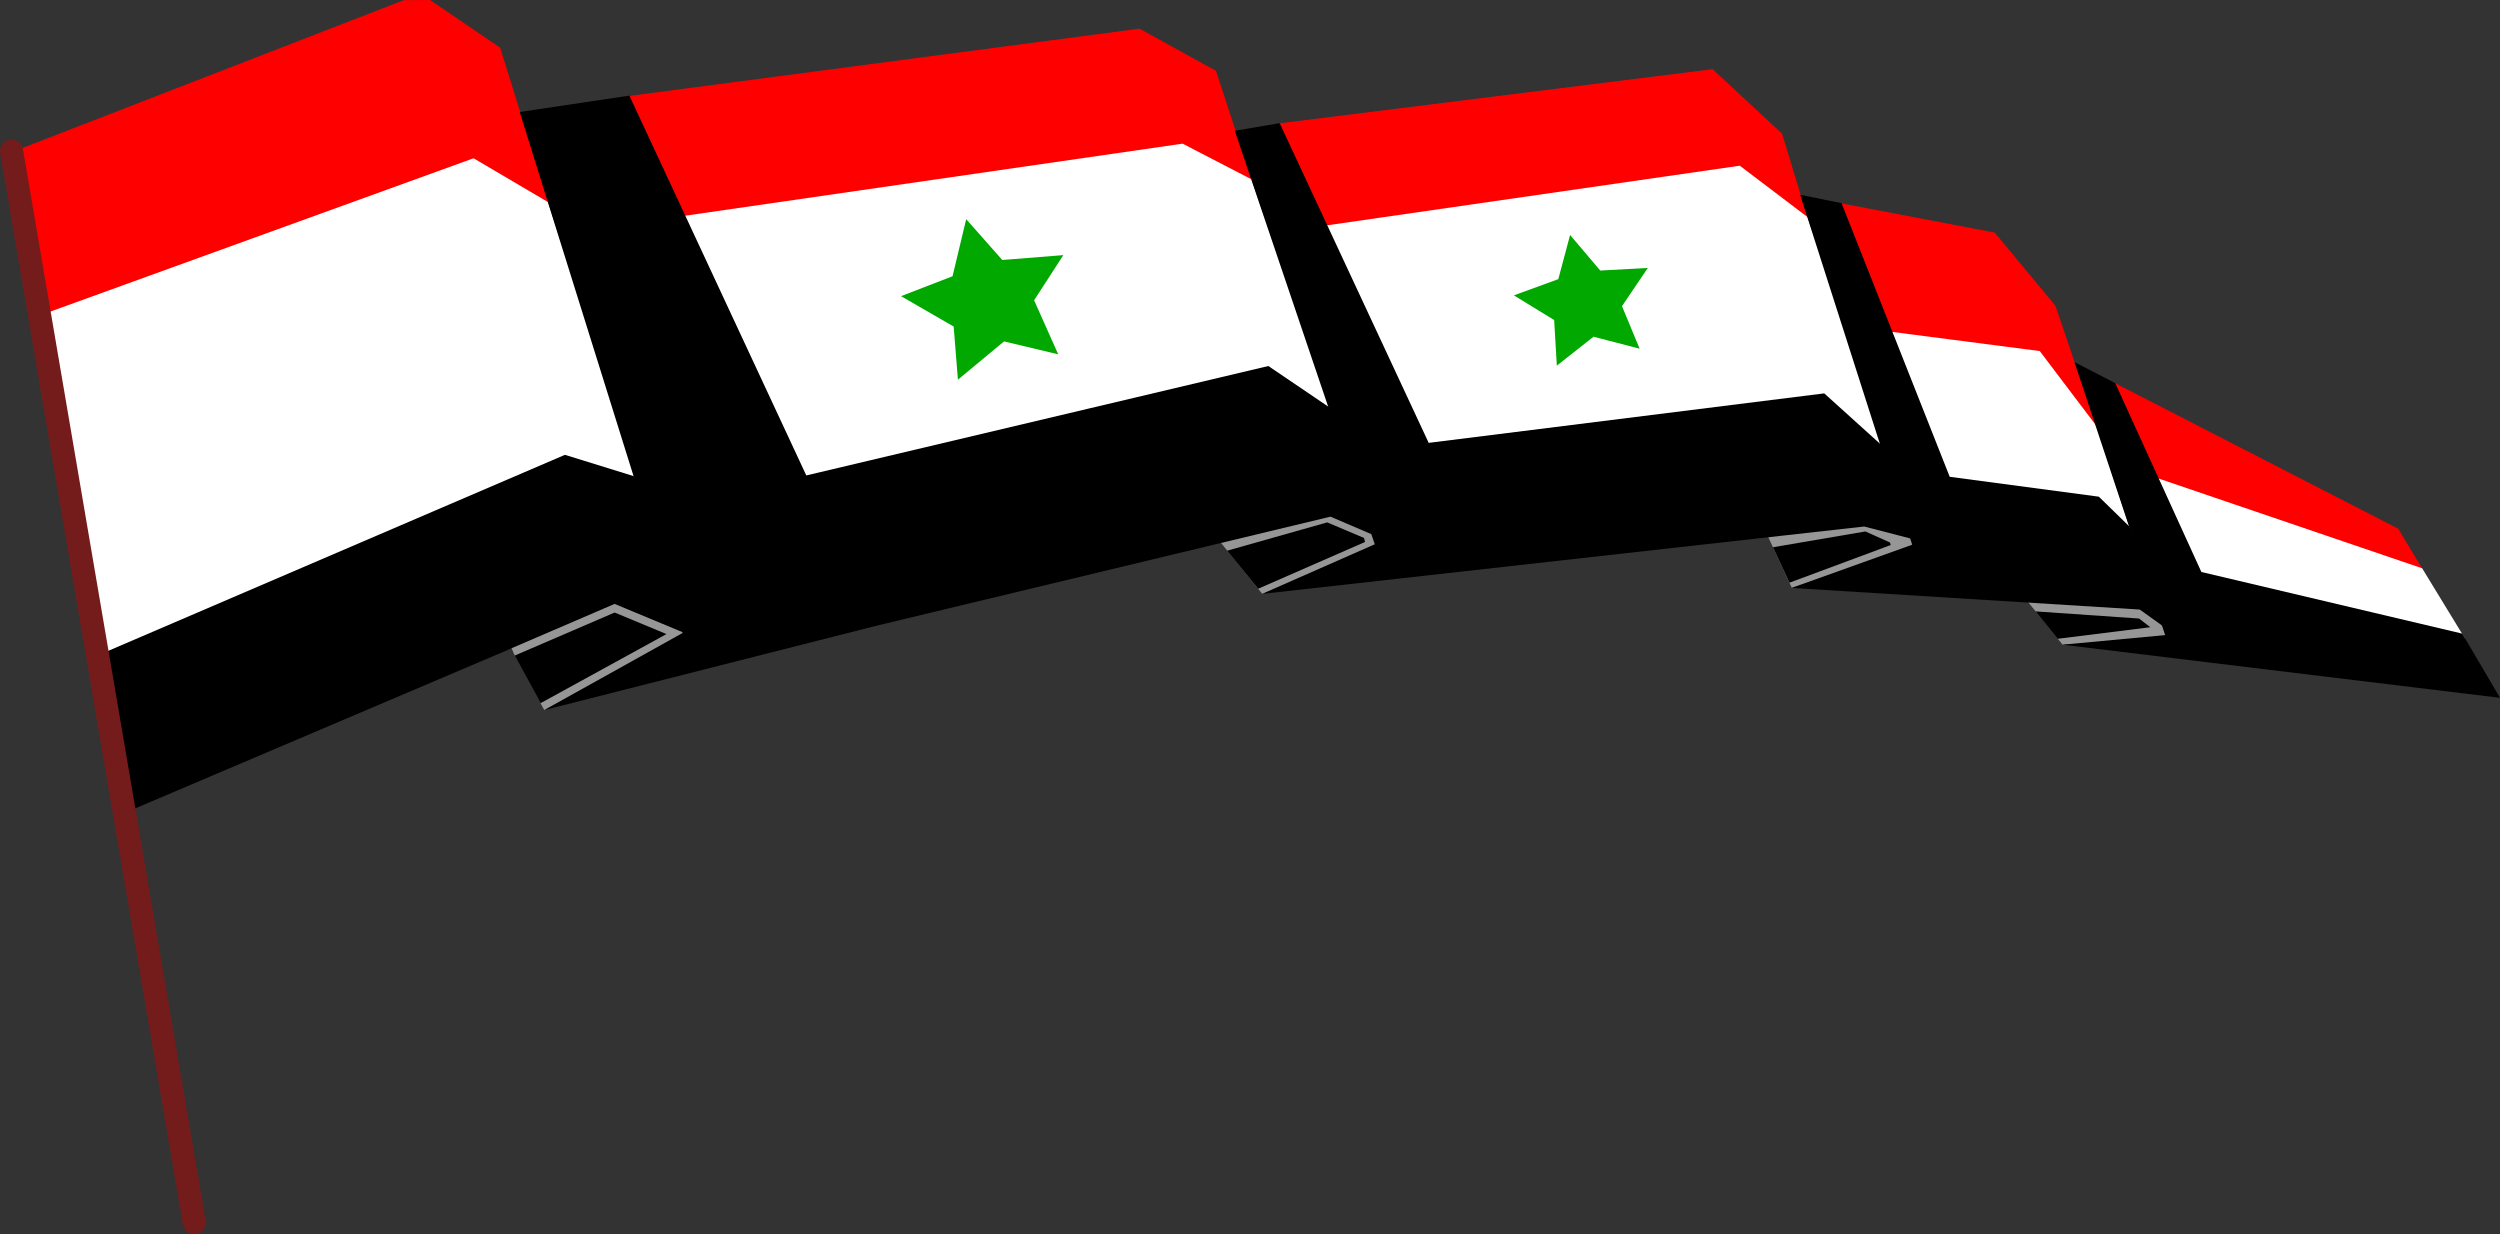 <?xml version="1.0" encoding="UTF-8" standalone="no"?>
<!-- Created with Inkscape (http://www.inkscape.org/) -->
<svg
    xmlns:inkscape="http://www.inkscape.org/namespaces/inkscape"
    xmlns:rdf="http://www.w3.org/1999/02/22-rdf-syntax-ns#"
    xmlns="http://www.w3.org/2000/svg"
    xmlns:xlink="http://www.w3.org/1999/xlink"
    xmlns:ns1="http://sozi.baierouge.fr"
    xmlns:cc="http://creativecommons.org/ns#"
    xmlns:dc="http://purl.org/dc/elements/1.1/"
    xmlns:sodipodi="http://sodipodi.sourceforge.net/DTD/sodipodi-0.dtd"
    id="svg2"
    sodipodi:docname="sar_flag.svg"
    viewBox="0 0 755.75 373.09"
    version="1.1"
    inkscape:version="0.48.4 r9939"
  >
  <rect x="0" y="0" width="755.75" height="373.09" fill="#333333" stroke="none"/>
  <sodipodi:namedview
      id="base"
      bordercolor="#666666"
      inkscape:pageshadow="2"
      inkscape:window-y="27"
      fit-margin-left="0"
      pagecolor="#ffffff"
      fit-margin-top="0"
      inkscape:window-maximized="1"
      inkscape:zoom="1.4142136"
      inkscape:window-x="0"
      inkscape:window-height="1021"
      showgrid="false"
      borderopacity="1.0"
      inkscape:current-layer="layer2"
      inkscape:cx="319.18278"
      inkscape:cy="176.60251"
      fit-margin-right="0"
      fit-margin-bottom="0"
      inkscape:window-width="1920"
      inkscape:pageopacity="0.0"
      inkscape:document-units="px"
  />
  <g
      id="layer2"
      inkscape:label="flag"
      inkscape:groupmode="layer"
      transform="translate(-18.532 -5.085)"
    >
    <path
        id="path3799"
        sodipodi:nodetypes="ccccc"
        style="fill:#ff0000"
        inkscape:connector-curvature="0"
        d="m751.39 178-7.882-13.085-86.528-44.478 12.916 30.814z"
    />
    <path
        id="path3797"
        sodipodi:nodetypes="ccccc"
        style="fill:#ffffff"
        inkscape:connector-curvature="0"
        d="m670 149.38 80.75 27.5 13.008 21.32l-82.01-18.32z"
    />
    <path
        id="path3795"
        sodipodi:nodetypes="cccccc"
        style="fill:#969696"
        inkscape:connector-curvature="0"
        d="m642.05 199.97-10.931-13.504 34.18 1.023 10.165 7.513 0.265 3.978z"
    />
    <path
        id="path3789"
        sodipodi:nodetypes="cccccc"
        style="fill:#ff0000"
        inkscape:connector-curvature="0"
        d="m574.61 66.448 46.91 8.943 18.36 22.109 12.86 37.76-64.24-28.38z"
    />
    <path
        id="path3785"
        sodipodi:nodetypes="cccccc"
        style="fill:#969696"
        inkscape:connector-curvature="0"
        d="m552.91 167.1 7.293 15.706 38.316-12.678-2.166-4.64-16.308-2.917z"
    />
    <path
        id="path4068"
        sodipodi:nodetypes="ccccccc"
        style="fill:#000000"
        inkscape:connector-curvature="0"
        d="m47.477 201.55 141.8-59.473 20.563 5.467 15.54 49.046-20.951-8.803-146.98 62.503z"
    />
    <path
        id="path4074"
        sodipodi:nodetypes="cccccccc"
        style="fill:#ff0000"
        inkscape:connector-curvature="0"
        d="m23.886 50.379 116.69-45.241l7.942-0.052 21.204 14.423 15.442 49.465-23.38-14.759-132.5 47.679z"
    />
    <path
        id="path4072"
        sodipodi:nodetypes="ccccccc"
        style="fill:#ffffff"
        inkscape:connector-curvature="0"
        d="m32.641 99.678 129.05-46.751 22.54 13.274 26.67 83.069-21.59-6.69-140.32 60.23z"
    />
    <path
        id="path4076"
        sodipodi:nodetypes="ccccc"
        style="fill:#000000"
        inkscape:connector-curvature="0"
        d="m174.01 202.93 8.446 15.477 38.538-21.679-16.309-7.051z"
    />
    <path
        id="path4082"
        sodipodi:nodetypes="cccc"
        style="stroke:#969696;stroke-width:2.4;fill:none"
        inkscape:connector-curvature="0"
        d="m173.66 202.16 30.67-13.21 18.44 7.67-40.27 22.1"
    />
    <path
        id="path3769"
        sodipodi:nodetypes="cccccc"
        style="fill:#ff0000"
        inkscape:connector-curvature="0"
        d="m397.09 59.969-10.97-33.469-23.12-12.75l-155.5 20.5 17.5 39.75z"
    />
    <path
        id="path2999"
        sodipodi:nodetypes="cccccc"
        style="fill:#ffffff"
        inkscape:connector-curvature="0"
        d="m376.03 48.508 20.863 10.809 24.033 69.732-161.32 26.282-36.553-84.66z"
    />
    <path
        id="path3775"
        sodipodi:nodetypes="cccccc"
        style="fill:#969696"
        inkscape:connector-curvature="0"
        d="m387.13 168.57 33.99-9.07l14.5 7 0.188 6.062-35.699 12.047z"
    />
    <path
        id="path4078"
        sodipodi:nodetypes="ccccccccccc"
        style="fill:#000000"
        inkscape:connector-curvature="0"
        d="m183.09 219.73 41.795-23.297-49.248-157.49 33.151-4.953 53.486 114.82 139.68-33.078 18.791 12.734 12.968 38.359-12.984-5.553-137.16 32.949z"
    />
    <path
        id="path3279"
        sodipodi:nodetypes="cc"
        style="stroke:#741c1c;stroke-linecap:round;stroke-miterlimit:0;stroke-width:7;fill:none"
        inkscape:connector-curvature="0"
        d="m22.032 50.807 55.222 323.87"
    />
    <path
        id="path3771"
        sodipodi:nodetypes="cccccc"
        style="fill:#000000"
        inkscape:connector-curvature="0"
        d="m389.5 171.56 9.375 11.5 32.301-14.136-0.299-1.213l-11.13-4.71z"
    />
    <path
        id="path3779"
        sodipodi:nodetypes="cccccc"
        style="fill:#ff0000"
        inkscape:connector-curvature="0"
        d="m405.09 42.396 131.16-16.396l21 19.5 8.281 27.25-148.03 3z"
    />
    <path
        id="path3777"
        sodipodi:nodetypes="cccccc"
        style="fill:#ffffff"
        inkscape:connector-curvature="0"
        d="m564.98 70.731 24.884 72.644-139.97-1.934-31.466-68.059 126.04-18.208z"
    />
    <path
        id="path3773"
        sodipodi:nodetypes="ccccccccccc"
        style="fill:#000000"
        inkscape:connector-curvature="0"
        d="m400.06 184.62 34.062-15-42.312-125 13.562-2.312 45.052 96.654l119.58-14.96 19.375 17.5 8.125 25.375-1.507 0.972-13.93-3.6z"
    />
    <path
        id="path3781"
        sodipodi:nodetypes="cccccc"
        style="fill:#000000"
        inkscape:connector-curvature="0"
        d="m554.5 170.52 5 10.706 30.588-11.37-0.219-0.778-7.437-3.331z"
    />
    <path
        id="path3787"
        sodipodi:nodetypes="cccccc"
        style="fill:#ffffff"
        inkscape:connector-curvature="0"
        d="m588.84 105.2 46.315 6.01 17.137 22.647 10.128 30.932l-55.68-13.29z"
    />
    <path
        id="path3783"
        sodipodi:nodetypes="cccccccccc"
        style="fill:#000000"
        inkscape:connector-curvature="0"
        d="m560.16 182.81 36.427-13.057-33.864-105.78 12.507 2.519 32.704 82.731 45.078 6.01 9.237 9.016 10.783 30.582-7.646-5.48z"
    />
    <path
        id="path3791"
        sodipodi:nodetypes="ccccc"
        style="fill:#000000"
        inkscape:connector-curvature="0"
        d="m633.88 189.91 6.688 8.281 28-3.5-3.406-2.625z"
    />
    <path
        id="path3793"
        sodipodi:nodetypes="cccccccc"
        style="fill:#000000"
        inkscape:connector-curvature="0"
        d="m642 199.97 31.062-2.891-27.419-82.529 12.325 6.357l26.04 57.09 78.869 18.634 11.413 19.408z"
    />
    <path
        id="path3802"
        style="fill:#00a800"
        sodipodi:type="star"
        sodipodi:sides="5"
        inkscape:transform-center-x="2.1640395"
        sodipodi:r1="18.755207"
        sodipodi:r2="9.5002699"
        inkscape:transform-center-y="-0.44120868"
        sodipodi:arg1="1.8970178"
        sodipodi:arg2="2.4549054"
        transform="matrix(1.424 .06 -.053 1.361 -129.84 -23.208)"
        inkscape:randomized="0"
        sodipodi:cy="73.647697"
        sodipodi:cx="316.9606"
        inkscape:rounded="-2.4633073e-16"
        inkscape:flatsided="false"
        d="m310.95 91.414-1.337-11.743-11.407-6.249 10.755-4.9 2.418-12.78 7.984 8.715 12.901-1.649-5.821 10.286 5.555 11.76-11.581-2.358z"
    />
    <path
        id="path3804"
        style="fill:#00a800"
        sodipodi:type="star"
        sodipodi:sides="5"
        inkscape:transform-center-x="1.4505184"
        sodipodi:r1="24.40543"
        sodipodi:r2="12.362336"
        inkscape:transform-center-y="-0.66679545"
        sodipodi:arg1="0.6724785"
        sodipodi:arg2="1.300797"
        transform="matrix(.892 .051 -.047 .854 72.73 6.484)"
        inkscape:randomized="0"
        sodipodi:cy="76.741287"
        sodipodi:cx="480.65582"
        inkscape:rounded="-2.4633073e-16"
        inkscape:flatsided="false"
        d="m499.75 91.944-15.794-3.288-11.856 10.941-1.753-16.038-14.069-7.895 14.711-6.623 3.161-15.82 10.845 11.944 16.023-1.882-8.008 14.005z"
    />
  </g
  >
</svg
>
